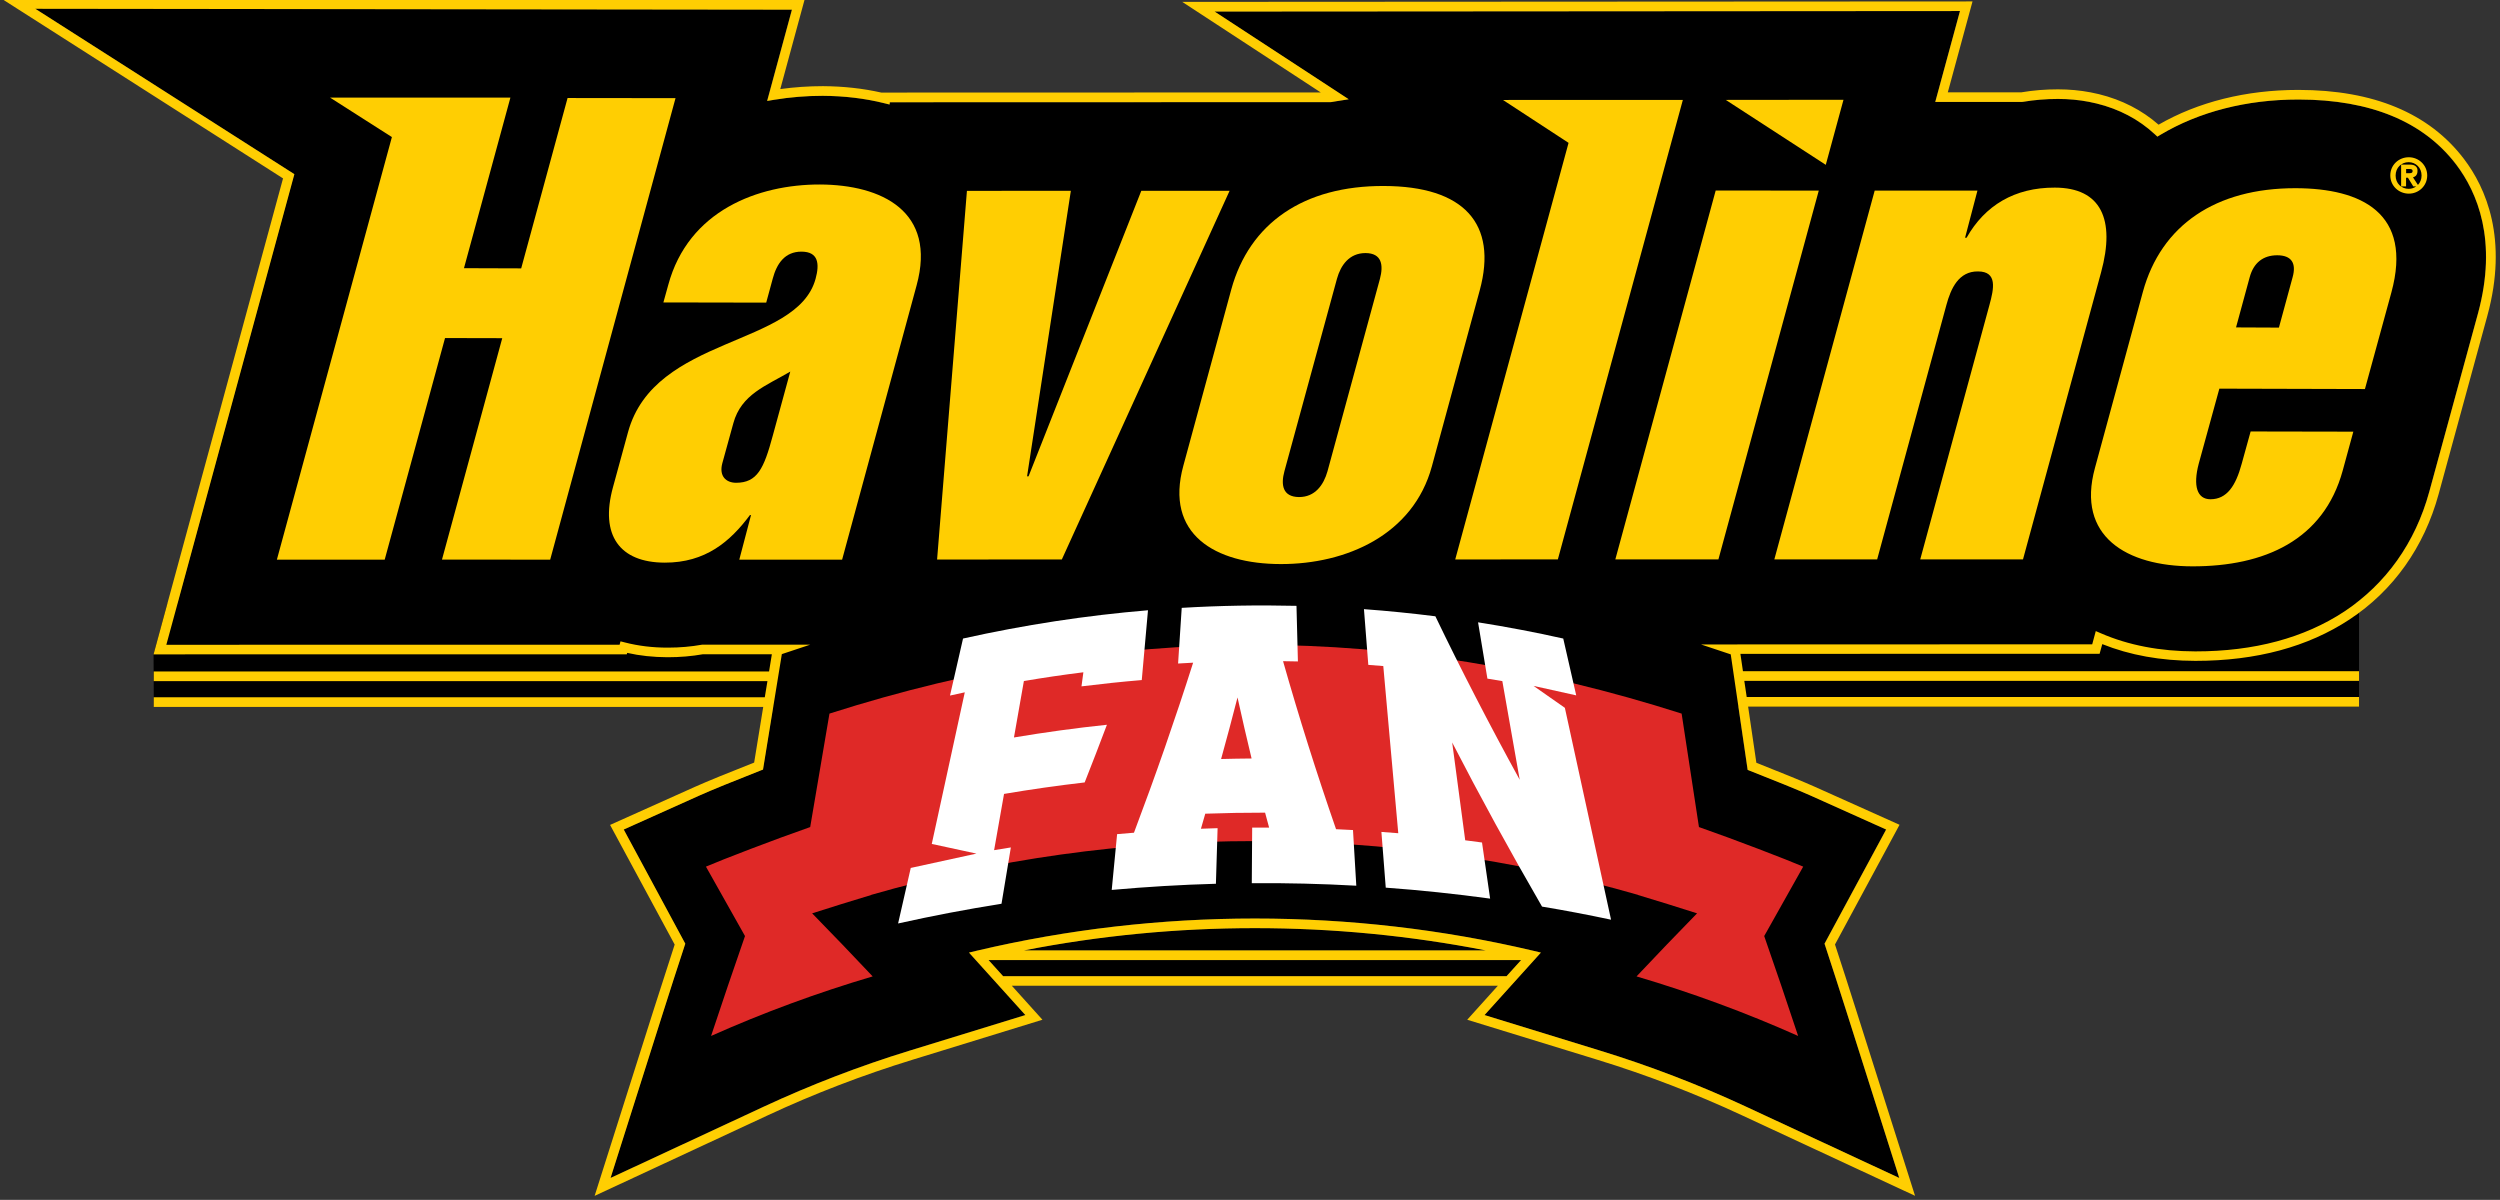 <?xml version="1.0" encoding="UTF-8"?> <svg xmlns="http://www.w3.org/2000/svg" xmlns:xlink="http://www.w3.org/1999/xlink" version="1.1" id="Layer_1" x="0px" y="0px" viewBox="0 0 385.37 184.96" style="enable-background:new 0 0 385.37 184.96;" xml:space="preserve"><rect x="0" y="0" width="385.37" height="184.96" fill="#333333" stroke="none"/> <style type="text/css"> .st0{clip-path:url(#SVGID_2_);} .st1{fill:#FFCE02;} .st2{fill:#DF2927;} .st3{fill:#FFFFFF;} </style> <g> <polygon points="363.64,108.91 23.71,108.91 23.67,100.87 25.81,93.01 363.64,93.01 "></polygon> <g> <path d="M157.85,146.5h71.16c-11.66-2.28-23.59-3.43-35.58-3.43C181.44,143.07,169.5,144.22,157.85,146.5z"></path> <polygon points="234.48,147.99 152.38,147.99 154.63,150.48 232.23,150.48 "></polygon> </g> <path d="M354.34,15.35h-0.1c-7.94,0-15.27,1.88-21.22,5.43l-0.48,0.29l-0.41-0.38c-2.47-2.29-5.49-3.88-8.97-4.73v0l-1.19-0.26 c-1.51-0.29-3.11-0.44-4.75-0.44c-1.85,0-3.68,0.15-5.44,0.45l-0.13,0.01l-13.35,0l3.81-14.01l-114.9,0.08l20.67,13.52l-1.9,0.3 c-0.26,0.04-0.52,0.09-0.78,0.13l-0.13,0.01l-67.94,0.02l-0.03,0.35l-0.85-0.21c-2.93-0.73-6.1-1.11-9.41-1.13 c-0.04,0-0.07,0-0.11,0c-2.44,0-4.92,0.2-7.36,0.6l-1.14,0.19l3.82-14.07L5.44,1.35l39.91,25.48L25.62,99.38l69.87-0.01l0.14-0.52 l0.71,0.18c2.03,0.52,4.22,0.79,6.51,0.79l0.13,0c1.77,0,3.52-0.15,5.19-0.45l0.13-0.01l16.58,0l-4.38,1.46l-2.9,17.8l-0.39,0.15 c-3.92,1.53-7.61,3.04-9.39,3.84l-11.69,5.25l9.49,17.6l-0.1,0.3c-1.12,3.4-2.22,6.82-3.28,10.16l-8.14,25.65l23.62-10.99 c7.23-3.36,14.79-6.27,22.47-8.63l17.85-5.49l-8.69-9.63l1.22-0.29c13.95-3.29,28.37-4.96,42.86-4.96c14.5,0,28.92,1.67,42.86,4.96 l1.22,0.29l-8.69,9.63l17.84,5.49c7.68,2.36,15.24,5.27,22.47,8.63l23.62,10.99l-8.14-25.65c-1.06-3.35-2.17-6.77-3.28-10.16 l-0.1-0.3l9.5-17.6l-11.69-5.25c-1.76-0.79-5.39-2.28-9.26-3.78l-0.4-0.16l-2.61-17.81l-4.59-1.53l60.31-0.02l0.55-2.04l0.79,0.34 c4.23,1.84,9.11,2.78,14.52,2.79h0.08c9.03,0,16.74-2.07,22.91-6.14c6.43-4.24,10.97-10.63,13.11-18.46l7.51-27.49 c3.07-11.27-0.14-18.7-3.38-22.94C373.55,18.74,365.38,15.36,354.34,15.35z"></path> <g> <g> <defs> <rect id="SVGID_1_" x="368.21" y="20.95" transform="matrix(7.796678e-03 -1 1 7.796678e-03 344.324 397.538)" width="8.56" height="8.63"></rect> </defs> <clipPath id="SVGID_2_"> <use xlink:href="#SVGID_1_" style="overflow:visible;"></use> </clipPath> <g class="st0"> <path d="M372.4,29.54c-1.9-0.01-3.58-1.26-4.09-3.18c-0.61-2.32,0.75-4.61,3.09-5.23c2.29-0.61,4.64,0.75,5.24,3.03 c0.3,1.14,0.13,2.31-0.47,3.3c-0.58,0.96-1.5,1.65-2.59,1.93C373.19,29.49,372.79,29.54,372.4,29.54"></path> </g> </g> </g> <g> <path d="M371.9,30.43c-3.49-4.58-9.56-6.91-18.02-6.93c-10.4-0.02-18.68,3.56-23.91,10.09c-0.36-2.05-1.13-3.85-2.31-5.4 c-1.66-2.18-4.89-4.78-10.9-4.78c-1.67,0-3.27,0.15-4.8,0.47l0-0.01l-24.4,0l3.81-14.01L213.2,9.91l22.23,14.53l-2.38,8.73 c-0.52-1.21-1.14-2.21-1.77-3.04c-3.52-4.61-9.55-6.96-17.94-6.98c-6.46-0.02-12.11,1.34-16.71,3.95l1.47-3.22l-54.13,0.02 l-0.42,5.23c-3.65-3.97-9.64-6.18-17.14-6.22c-6.91-0.01-14.64,1.89-20.49,6.66l5.42-19.95L32.01,9.54L54.03,23.6L35.48,91.78 l53.54-0.01l1.41-5.19c0.15,0.22,0.29,0.43,0.44,0.63c1.73,2.28,5.15,5,11.56,5.01c1.66,0.01,3.18-0.16,4.59-0.46l27-0.01 l6.35-23.36l-1.89,23.36l28.75-0.01l10.05-22.1l-0.19,0.68c-2,7.3,0.1,12.13,2.2,14.9c3.55,4.65,9.97,7.22,18.1,7.23 c8.8,0.02,16.31-2.7,21.55-7.49l-1.84,6.77l98.93-0.03l2.32-8.51c0.45,0.92,0.96,1.7,1.47,2.37c3.54,4.65,9.97,7.21,18.11,7.23 c15.05,0.02,25.17-6.66,28.5-18.8l3.54-12.96l-0.01,0l3.97-14.53C375.73,39.97,375.04,34.55,371.9,30.43z M262.82,23.87l0.92-3.38 l5.2,3.38L262.82,23.87z"></path> </g> <g> <g> <polygon class="st1" points="284.17,15.38 266.02,15.4 281.44,25.41 "></polygon> </g> <g> <polygon class="st1" points="87.49,15.11 80.34,41.37 71.52,41.34 78.68,15.04 50.87,15.04 60.41,21.13 42.68,86.27 59.3,86.27 68.6,52.11 77.42,52.13 68.13,86.26 84.81,86.27 104.13,15.13 "></polygon> </g> <g> <path class="st1" d="M126.4,28.44c-9.53-0.02-20.29,4.01-23.39,15.48l-0.75,2.7l15.85,0.03l1.01-3.71 c0.61-2.28,1.85-4.16,4.44-4.15c2.61,0.01,2.79,1.89,2.16,4.19c-2.88,10.54-24.82,8.7-28.91,23.63l-2.32,8.49 c-2.04,7.42,1.04,11.61,7.96,11.63c6.3,0.02,10.11-3.25,13.14-7.32l0.18-0.02l-1.81,6.88l15.85,0L141.29,44 C144.42,32.56,135.9,28.48,126.4,28.44z M119.12,67.16c-1.37,5.08-2.38,7.26-5.67,7.26c-1.52-0.01-2.64-1.01-2.11-3l1.7-6.17 c1.22-4.48,5.07-5.78,8.78-7.97L119.12,67.16z"></path> </g> <g> <polygon class="st1" points="175.93,29.41 158.55,73.42 158.32,73.43 165.07,29.41 149.05,29.42 144.45,86.25 163.68,86.24 189.54,29.41 "></polygon> </g> <g> <path class="st1" d="M213.33,28.67c-12.34-0.05-20.72,5.71-23.53,15.95l-7.39,27.17c-2.89,10.54,4.86,15.15,15.01,15.16 c10.12,0.02,20.43-4.51,23.3-15.06l7.38-27.14C230.89,34.47,225.67,28.7,213.33,28.67z M212.71,43l-8.08,29.65 c-0.59,2.09-1.91,3.99-4.41,3.97c-2.51-0.03-2.8-1.89-2.23-3.98l8.1-29.67c0.58-2.08,1.89-3.96,4.4-3.96 C213.02,39.02,213.28,40.88,212.71,43z"></path> </g> <g> <path class="st1" d="M353.87,29.01c-12.34-0.02-20.74,5.71-23.55,15.98l-7.39,27.15c-2.89,10.55,4.89,15.14,15.01,15.16 c11.11,0.02,20.24-4.02,23.18-14.75l1.64-6.01l-15.83-0.03l-1.38,4.99c-0.92,3.4-2.28,5.45-4.8,5.46c-2.09,0-2.72-2.07-1.82-5.48 l3.18-11.57l22.44,0.06l4.08-14.9C371.96,32.84,363.99,29.03,353.87,29.01z M353.4,42.74l-2.11,7.76l-6.61-0.03l2.11-7.75 c0.6-2.19,2.04-3.37,4.25-3.37C353.23,39.36,354.01,40.56,353.4,42.74z"></path> </g> <g> <path class="st1" d="M316.75,28.92c-6.2-0.02-10.79,2.75-13.6,7.72l-0.24,0.01l1.91-7.27l-15.84,0l-15.47,56.85l15.85,0 l10.68-39.24c0.68-2.51,1.88-5.19,4.87-5.15c3.03,0.01,2.44,2.68,1.76,5.17l-10.67,39.22l15.84,0l12.04-44.26 C326.11,33.8,323.86,28.93,316.75,28.92z"></path> </g> <g> <polygon class="st1" points="231.68,15.41 241.79,22.02 224.32,86.24 240.14,86.23 259.41,15.4 "></polygon> </g> <g> <polygon class="st1" points="264.47,29.37 249,86.23 264.89,86.23 280.36,29.38 "></polygon> </g> </g> <g> <path class="st1" d="M371.31,24.24c-1.55,0-2.85,1.19-2.85,2.8c0,1.62,1.31,2.81,2.86,2.81c1.51,0,2.83-1.19,2.83-2.81 C374.14,25.43,372.83,24.24,371.31,24.24 M371.75,26.64c-0.1,0.05-0.25,0.06-0.45,0.06l-0.4,0l0-0.65l0.48,0 c0.15,0,0.29,0.02,0.38,0.06c0.08,0.04,0.13,0.1,0.14,0.23C371.89,26.54,371.83,26.61,371.75,26.64 M372.35,25.61 c-0.22-0.18-0.53-0.24-0.91-0.24l-1.31,0l0,3.36l0.76,0l0-1.33l0.29,0l0.82,1.33l0.46,0c-0.33,0.24-0.73,0.38-1.17,0.38 c-1.14,0-2.02-0.87-2.01-2.06c0-1.18,0.87-2.05,2.01-2.05c1.11,0,1.99,0.87,1.99,2.05c0,0.59-0.21,1.09-0.56,1.46l-0.76-1.17 c0.16-0.05,0.31-0.13,0.42-0.23c0.17-0.17,0.27-0.41,0.27-0.72C372.68,26.05,372.58,25.79,372.35,25.61"></path> </g> <g> <path class="st2" d="M277.96,133.59c-2.57-1.1-10.38-4.11-16.07-6.1L259.22,110c-44.28-14.13-87.09-14.13-131.36,0l-2.97,17.49 c-5.7,1.99-13.51,5-16.07,6.1c2,3.56,4.01,7.12,6.02,10.7c-1.77,5.09-3.51,10.22-5.23,15.4c8.1-3.61,16.42-6.67,24.91-9.18 c-3.07-3.26-6.18-6.5-9.33-9.72c3.02-0.97,6.06-1.91,9.11-2.83c0-0.01,0-0.01,0-0.02c38.3-11.05,79.89-11.05,118.19,0 c0,0.01,0,0.01,0,0.02c3.05,0.92,6.09,1.86,9.11,2.83c-3.15,3.22-6.26,6.46-9.33,9.72c8.49,2.51,16.82,5.57,24.91,9.18 c-1.71-5.18-3.46-10.31-5.23-15.4C273.96,140.71,275.96,137.14,277.96,133.59z"></path> </g> <g> <path class="st3" d="M182.16,93.7c5.89-0.35,11.79-0.45,17.69-0.31c0.07,2.86,0.15,5.71,0.22,8.57c-0.76-0.02-1.52-0.03-2.29-0.04 c2.44,8.59,5.16,17.22,8.17,25.9c0.87,0.04,1.74,0.08,2.61,0.13c0.17,2.86,0.34,5.72,0.51,8.58c-5.37-0.3-10.74-0.43-16.11-0.39 c0.02-2.86,0.04-5.71,0.06-8.57c0.87-0.01,1.74-0.01,2.61,0c-0.21-0.77-0.41-1.53-0.62-2.3c-3.07,0-6.15,0.05-9.22,0.16 c-0.22,0.77-0.44,1.55-0.67,2.32c0.86-0.03,1.71-0.06,2.57-0.09c-0.09,2.86-0.17,5.71-0.26,8.57c-5.36,0.15-10.71,0.47-16.06,0.95 c0.28-2.87,0.55-5.74,0.83-8.6c0.87-0.08,1.73-0.15,2.6-0.22c3.32-8.79,6.36-17.53,9.12-26.21c-0.77,0.04-1.54,0.08-2.32,0.13 C181.8,99.42,181.98,96.56,182.16,93.7z M190.76,107.51c-0.81,3.16-1.65,6.32-2.53,9.49c1.57-0.04,3.13-0.07,4.7-0.08 C192.17,113.78,191.45,110.64,190.76,107.51z"></path> </g> <g> <path class="st3" d="M176,104.83c0.32-3.59,0.64-7.17,0.96-10.76c-9.57,0.8-19.09,2.26-28.51,4.36c-0.67,2.93-1.34,5.86-2.01,8.79 c0.76-0.17,1.52-0.34,2.28-0.5c-1.7,7.79-3.4,15.58-5.09,23.37l6.89,1.49l-10.13,2.21c-0.65,2.85-1.3,5.71-1.95,8.56 c5.29-1.18,10.6-2.19,15.94-3.04c0.48-2.89,0.96-5.79,1.44-8.68c-0.86,0.14-1.72,0.28-2.58,0.42c0.51-2.89,1.02-5.78,1.53-8.67 c4.13-0.7,8.28-1.29,12.43-1.77c1.17-2.97,2.32-5.93,3.43-8.89c-4.79,0.5-9.57,1.16-14.33,1.96c0.51-2.9,1.02-5.8,1.53-8.7 c3.05-0.52,6.11-0.97,9.17-1.35c-0.1,0.72-0.19,1.45-0.29,2.17C169.79,105.42,172.89,105.09,176,104.83z"></path> </g> <g> <path class="st3" d="M248.34,141.77c-2.37-10.89-4.75-21.77-7.12-32.66l-4.83-3.38l6.58,1.46c-0.67-2.92-1.33-5.84-2-8.76 c-4.36-0.97-8.73-1.81-13.13-2.5c0.48,2.89,0.96,5.79,1.44,8.68c0.77,0.12,1.53,0.25,2.3,0.38c0.89,5.07,1.79,10.14,2.68,15.21 c-4.68-8.52-9.01-16.91-13-25.2c-3.66-0.46-7.33-0.83-11.01-1.1c0.22,2.86,0.45,5.73,0.67,8.59c0.77,0.06,1.54,0.12,2.31,0.18 c0.77,8.59,1.54,17.18,2.31,25.77c-0.87-0.07-1.73-0.14-2.6-0.2c0.22,2.86,0.45,5.73,0.67,8.59c5.37,0.39,10.74,0.96,16.09,1.69 c-0.42-2.88-0.83-5.77-1.25-8.65c-0.86-0.12-1.73-0.23-2.59-0.34c-0.67-5.03-1.34-10.05-2.01-15.08 c4.28,8.31,8.9,16.74,13.85,25.3C241.26,140.34,244.81,141.02,248.34,141.77z"></path> </g> <path class="st1" d="M379.79,24.47c-5.35-7.02-13.92-10.6-25.45-10.61h-0.1c-7.99,0-15.42,1.85-21.5,5.36 c-2.57-2.25-5.65-3.83-9.17-4.7l0,0l-1.29-0.28c-1.62-0.31-3.32-0.47-5.05-0.47c-1.92,0-3.81,0.15-5.63,0.46l-11.35,0l3.81-14.01 L182.24,0.29l21.35,13.96l-67.74,0.02c-2.83-0.64-5.85-0.97-8.99-0.99c-2.19,0-4.39,0.15-6.58,0.45l3.73-13.73L0.34-0.14 L43.63,27.5l-19.96,73.37l72.95-0.01l0.06-0.22c1.94,0.44,4.01,0.66,6.16,0.67l0.13,0c1.83,0,3.65-0.15,5.39-0.46l10.62,0 l-0.43,2.65H23.7v1.49h94.6l-0.41,2.49H23.7v1.49h93.95l-1.4,8.58c-3.8,1.49-7.32,2.93-9.06,3.71l-13.15,5.9L104,145.6 c-1.08,3.31-2.15,6.63-3.18,9.87l-9.16,28.87l26.68-12.41c7.17-3.34,14.67-6.22,22.28-8.56l20.07-6.18l-4.72-5.24h74.92l-4.72,5.24 l20.07,6.17c7.61,2.34,15.11,5.22,22.28,8.56l26.68,12.41l-9.16-28.87c-1.03-3.26-2.1-6.58-3.18-9.87l9.95-18.45l-13.15-5.9 c-1.72-0.77-5.19-2.19-8.92-3.66l-1.27-8.65h94.17v-1.49h-94.39l-0.37-2.49h94.76v-1.49h-94.97l-0.39-2.67l55.37-0.01l0.41-1.49 c4.23,1.7,9.04,2.57,14.32,2.58h0.08c9.32,0,17.31-2.15,23.73-6.39c6.74-4.45,11.48-11.12,13.72-19.31l7.51-27.49 C386.65,36.85,383.23,28.98,379.79,24.47z M154.63,150.48l-2.25-2.49h82.1l-2.25,2.49H154.63z M157.85,146.5 c11.66-2.28,23.59-3.43,35.58-3.43c11.99,0,23.92,1.15,35.58,3.43H157.85z M381.98,48.32l-7.51,27.49 c-2.14,7.83-6.68,14.22-13.11,18.46c-6.18,4.07-13.88,6.14-22.91,6.14h-0.08c-5.41-0.01-10.29-0.95-14.52-2.79l-0.79-0.34 l-0.55,2.04l-60.31,0.02l4.59,1.53l2.61,17.81l0.4,0.16c3.86,1.51,7.5,3,9.26,3.78l11.69,5.25l-9.5,17.6l0.1,0.3 c1.11,3.39,2.22,6.81,3.28,10.16l8.14,25.65l-23.62-10.99c-7.24-3.37-14.8-6.27-22.47-8.63l-17.84-5.49l8.69-9.63l-1.22-0.29 c-13.95-3.29-28.37-4.96-42.86-4.96c-14.5,0-28.92,1.67-42.86,4.96l-1.22,0.29l8.69,9.63l-17.85,5.49 c-7.68,2.36-15.24,5.27-22.47,8.63l-23.62,10.99l8.14-25.65c1.06-3.34,2.16-6.76,3.28-10.16l0.1-0.3l-9.49-17.6l11.69-5.25 c1.78-0.8,5.46-2.3,9.39-3.84l0.39-0.15l2.9-17.8l4.38-1.46l-16.58,0l-0.13,0.01c-1.68,0.3-3.42,0.45-5.19,0.45l-0.13,0 c-2.29,0-4.48-0.27-6.51-0.79l-0.71-0.18l-0.14,0.52l-69.87,0.01l19.74-72.54L5.44,1.35l116.64,0.14l-3.82,14.07l1.14-0.19 c2.44-0.4,4.92-0.6,7.36-0.6c0.04,0,0.07,0,0.11,0c3.31,0.02,6.47,0.4,9.41,1.13l0.85,0.21l0.03-0.35l67.94-0.02l0.13-0.01 c0.26-0.05,0.52-0.09,0.78-0.13l1.9-0.3L187.23,1.78l114.9-0.08l-3.81,14.01l13.35,0l0.13-0.01c1.76-0.3,3.59-0.45,5.44-0.45 c1.64,0,3.24,0.15,4.75,0.44l1.19,0.26v0c3.48,0.85,6.5,2.44,8.97,4.73l0.41,0.38l0.48-0.29c5.95-3.55,13.28-5.43,21.22-5.43h0.1 c11.04,0.02,19.21,3.39,24.27,10.03C381.84,29.62,385.05,37.04,381.98,48.32z"></path> </g> </svg> 